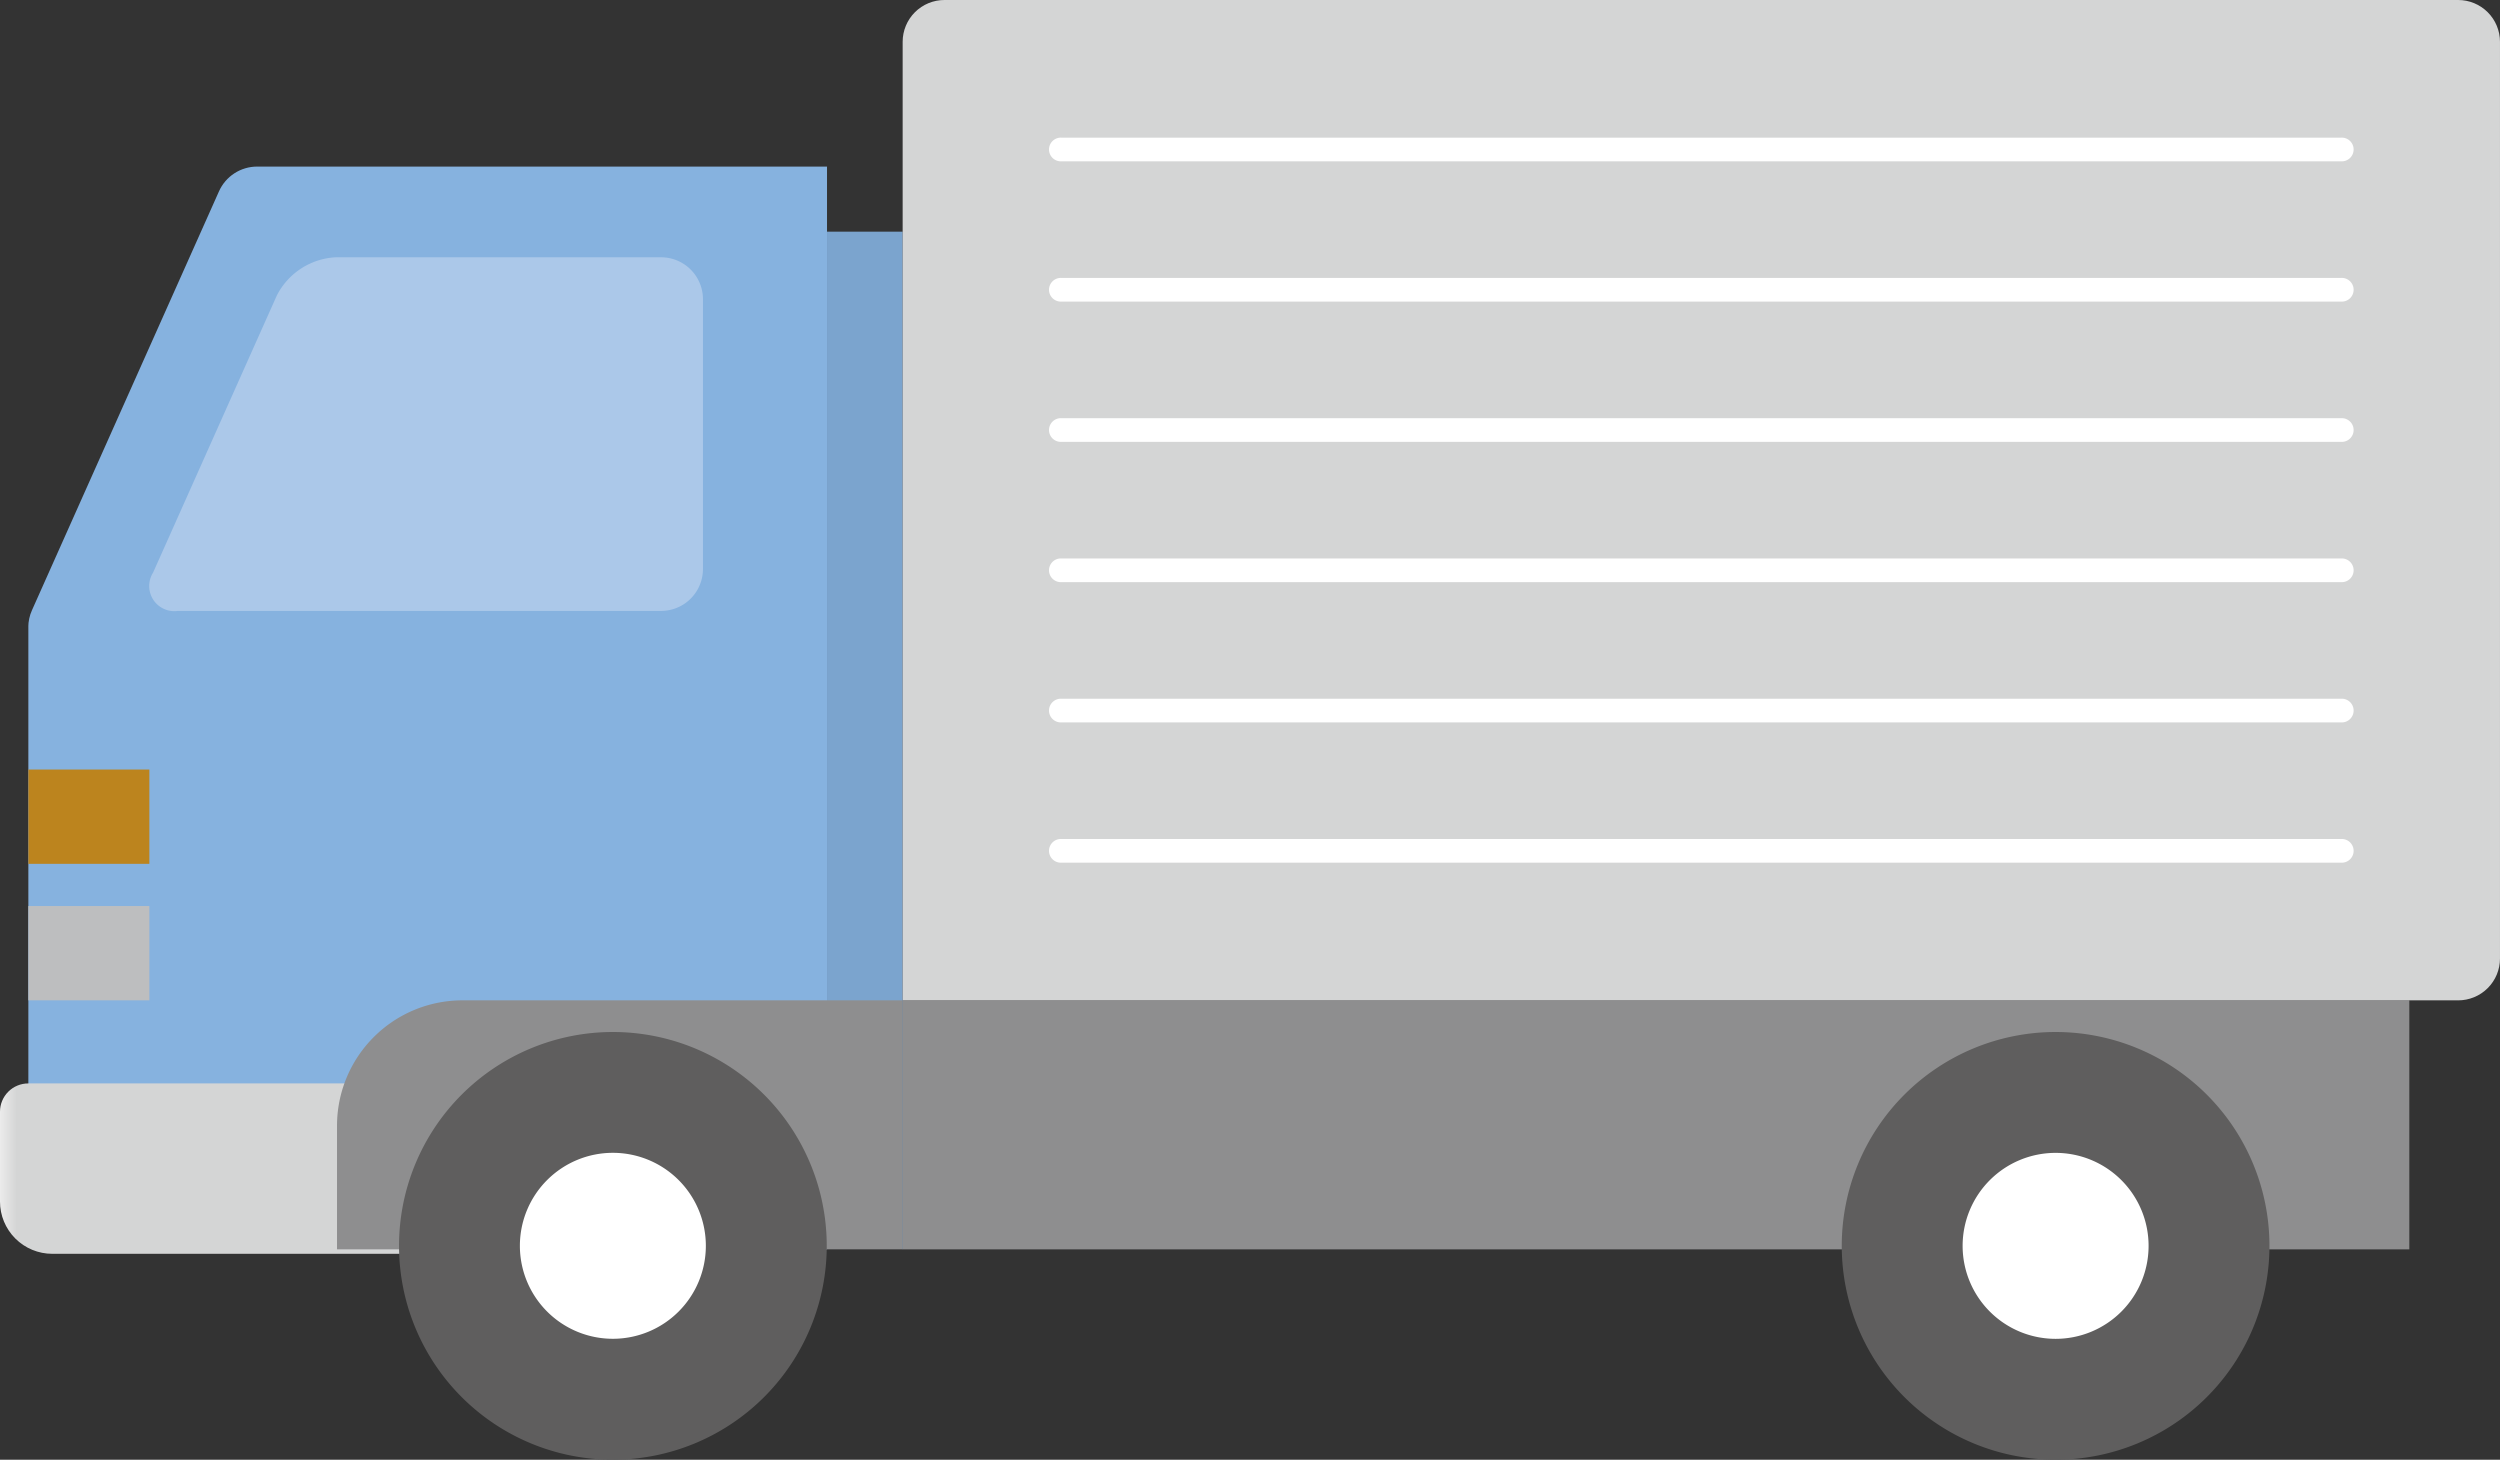 <svg id="グループ_442" data-name="グループ 442" xmlns="http://www.w3.org/2000/svg" xmlns:xlink="http://www.w3.org/1999/xlink" width="134.919" height="78.778" viewBox="0 0 134.919 78.778">
  <rect x="0" y="0" width="134.919" height="78.778" fill="#333333" stroke="none"/>
  <defs>
    <clipPath id="clip-path">
      <path id="パス_922" data-name="パス 922" d="M14.067,10.1a2.255,2.255,0,0,0-2.06,1.336L1.915,34.041a2.271,2.271,0,0,0-.2.919V66.28a2.256,2.256,0,0,0,2.256,2.255H44.821V10.1Z" transform="translate(-1.719 -10.099)" fill="none"/>
    </clipPath>
    <linearGradient id="linear-gradient" x1="-0.035" y1="1.194" x2="-0.015" y2="1.194" gradientUnits="objectBoundingBox">
      <stop offset="0" stop-color="#689ec5"/>
      <stop offset="1" stop-color="#86b2df"/>
    </linearGradient>
    <clipPath id="clip-path-2">
      <rect id="長方形_368" data-name="長方形 368" width="134.918" height="78.778" fill="none"/>
    </clipPath>
    <clipPath id="clip-path-3">
      <path id="パス_923" data-name="パス 923" d="M1.526,65.692A1.525,1.525,0,0,0,0,67.217v4.849a2.82,2.82,0,0,0,2.821,2.821H29a1.525,1.525,0,0,0,1.525-1.525V67.217A1.525,1.525,0,0,0,29,65.692Z" transform="translate(0 -65.692)" fill="none"/>
    </clipPath>
    <linearGradient id="linear-gradient-2" y1="2.209" x2="0.029" y2="2.209" gradientUnits="objectBoundingBox">
      <stop offset="0" stop-color="#ebebeb"/>
      <stop offset="1" stop-color="#d4d5d5"/>
    </linearGradient>
    <clipPath id="clip-path-5">
      <path id="パス_927" data-name="パス 927" d="M56.986,0a2.256,2.256,0,0,0-2.255,2.256V53.987h83.947a2.257,2.257,0,0,0,2.257-2.257V2.256A2.257,2.257,0,0,0,138.678,0Z" transform="translate(-54.731)" fill="none"/>
    </clipPath>
    <linearGradient id="linear-gradient-3" x1="-0.565" y1="1.459" x2="-0.555" y2="1.459" xlink:href="#linear-gradient-2"/>
  </defs>
  <g id="グループ_431" data-name="グループ 431" transform="translate(1.53 8.989)">
    <g id="グループ_430" data-name="グループ 430" clip-path="url(#clip-path)">
      <rect id="長方形_365" data-name="長方形 365" width="43.102" height="58.436" transform="translate(0 0)" fill="url(#linear-gradient)"/>
    </g>
  </g>
  <g id="グループ_433" data-name="グループ 433" transform="translate(0 0)">
    <g id="グループ_432" data-name="グループ 432" clip-path="url(#clip-path-2)">
      <rect id="長方形_366" data-name="長方形 366" width="6.531" height="5.089" transform="translate(1.53 41.53)" fill="#bc841e"/>
      <rect id="長方形_367" data-name="長方形 367" width="6.531" height="5.089" transform="translate(1.53 48.897)" fill="#bdbebf"/>
    </g>
  </g>
  <g id="グループ_435" data-name="グループ 435" transform="translate(0 58.47)">
    <g id="グループ_434" data-name="グループ 434" clip-path="url(#clip-path-3)">
      <rect id="長方形_369" data-name="長方形 369" width="30.526" height="9.194" transform="translate(0 0)" fill="url(#linear-gradient-2)"/>
    </g>
  </g>
  <g id="グループ_437" data-name="グループ 437" transform="translate(0 0)">
    <g id="グループ_436" data-name="グループ 436" clip-path="url(#clip-path-2)">
      <rect id="長方形_370" data-name="長方形 370" width="81.311" height="13.439" transform="translate(48.714 53.986)" fill="#8e8e8f"/>
      <path id="パス_924" data-name="パス 924" d="M54.227,68.97l-4.082-4.182V14.049h4.082Z" transform="translate(-5.513 -1.545)" fill="#7ba4ce"/>
      <path id="パス_925" data-name="パス 925" d="M134.754,74.115a11.541,11.541,0,1,1-11.541-11.541,11.541,11.541,0,0,1,11.541,11.541" transform="translate(-12.277 -6.879)" fill="#5f5e5e"/>
      <path id="パス_926" data-name="パス 926" d="M129.036,74.921a5.018,5.018,0,1,1-5.018-5.018,5.018,5.018,0,0,1,5.018,5.018" transform="translate(-13.082 -7.685)" fill="#fff"/>
    </g>
  </g>
  <g id="グループ_439" data-name="グループ 439" transform="translate(48.714)">
    <g id="グループ_438" data-name="グループ 438" clip-path="url(#clip-path-5)">
      <rect id="長方形_372" data-name="長方形 372" width="86.205" height="53.987" transform="translate(0 0)" fill="url(#linear-gradient-3)"/>
    </g>
  </g>
  <g id="グループ_441" data-name="グループ 441" transform="translate(0 0)">
    <g id="グループ_440" data-name="グループ 440" clip-path="url(#clip-path-2)">
      <path id="パス_928" data-name="パス 928" d="M133.35,9.625H64.274a.64.64,0,1,1,0-1.279H133.35a.64.64,0,1,1,0,1.279" transform="translate(-6.996 -0.918)" fill="#fff"/>
      <path id="パス_929" data-name="パス 929" d="M133.35,18.13H64.274a.64.64,0,1,1,0-1.279H133.35a.64.64,0,1,1,0,1.279" transform="translate(-6.996 -1.853)" fill="#fff"/>
      <path id="パス_930" data-name="パス 930" d="M133.35,26.635H64.274a.64.64,0,1,1,0-1.279H133.35a.64.64,0,1,1,0,1.279" transform="translate(-6.996 -2.788)" fill="#fff"/>
      <path id="パス_931" data-name="パス 931" d="M133.35,35.14H64.274a.64.64,0,1,1,0-1.279H133.35a.64.64,0,1,1,0,1.279" transform="translate(-6.996 -3.723)" fill="#fff"/>
      <path id="パス_932" data-name="パス 932" d="M133.35,43.645H64.274a.64.64,0,1,1,0-1.279H133.35a.64.64,0,1,1,0,1.279" transform="translate(-6.996 -4.658)" fill="#fff"/>
      <path id="パス_933" data-name="パス 933" d="M133.35,52.15H64.274a.64.64,0,1,1,0-1.279H133.35a.64.64,0,1,1,0,1.279" transform="translate(-6.996 -5.593)" fill="#fff"/>
      <path id="パス_934" data-name="パス 934" d="M19.114,15.6a3.79,3.79,0,0,0-3.176,2.061L9.256,32.624a1.356,1.356,0,0,0,1.336,2.061H36.679a2.263,2.263,0,0,0,2.256-2.256V17.851A2.263,2.263,0,0,0,36.679,15.6Z" transform="translate(-0.998 -1.715)" fill="#abc8e9"/>
      <path id="パス_935" data-name="パス 935" d="M50.961,74.093H20.434V67.422A6.769,6.769,0,0,1,27.2,60.654H50.961Z" transform="translate(-2.246 -6.668)" fill="#8e8e8f"/>
      <path id="パス_936" data-name="パス 936" d="M47.277,74.115A11.541,11.541,0,1,1,35.735,62.574,11.541,11.541,0,0,1,47.277,74.115" transform="translate(-2.66 -6.879)" fill="#5f5e5e"/>
      <path id="パス_937" data-name="パス 937" d="M41.559,74.921A5.018,5.018,0,1,1,36.541,69.9a5.018,5.018,0,0,1,5.018,5.018" transform="translate(-3.466 -7.685)" fill="#fff"/>
    </g>
  </g>
</svg>
